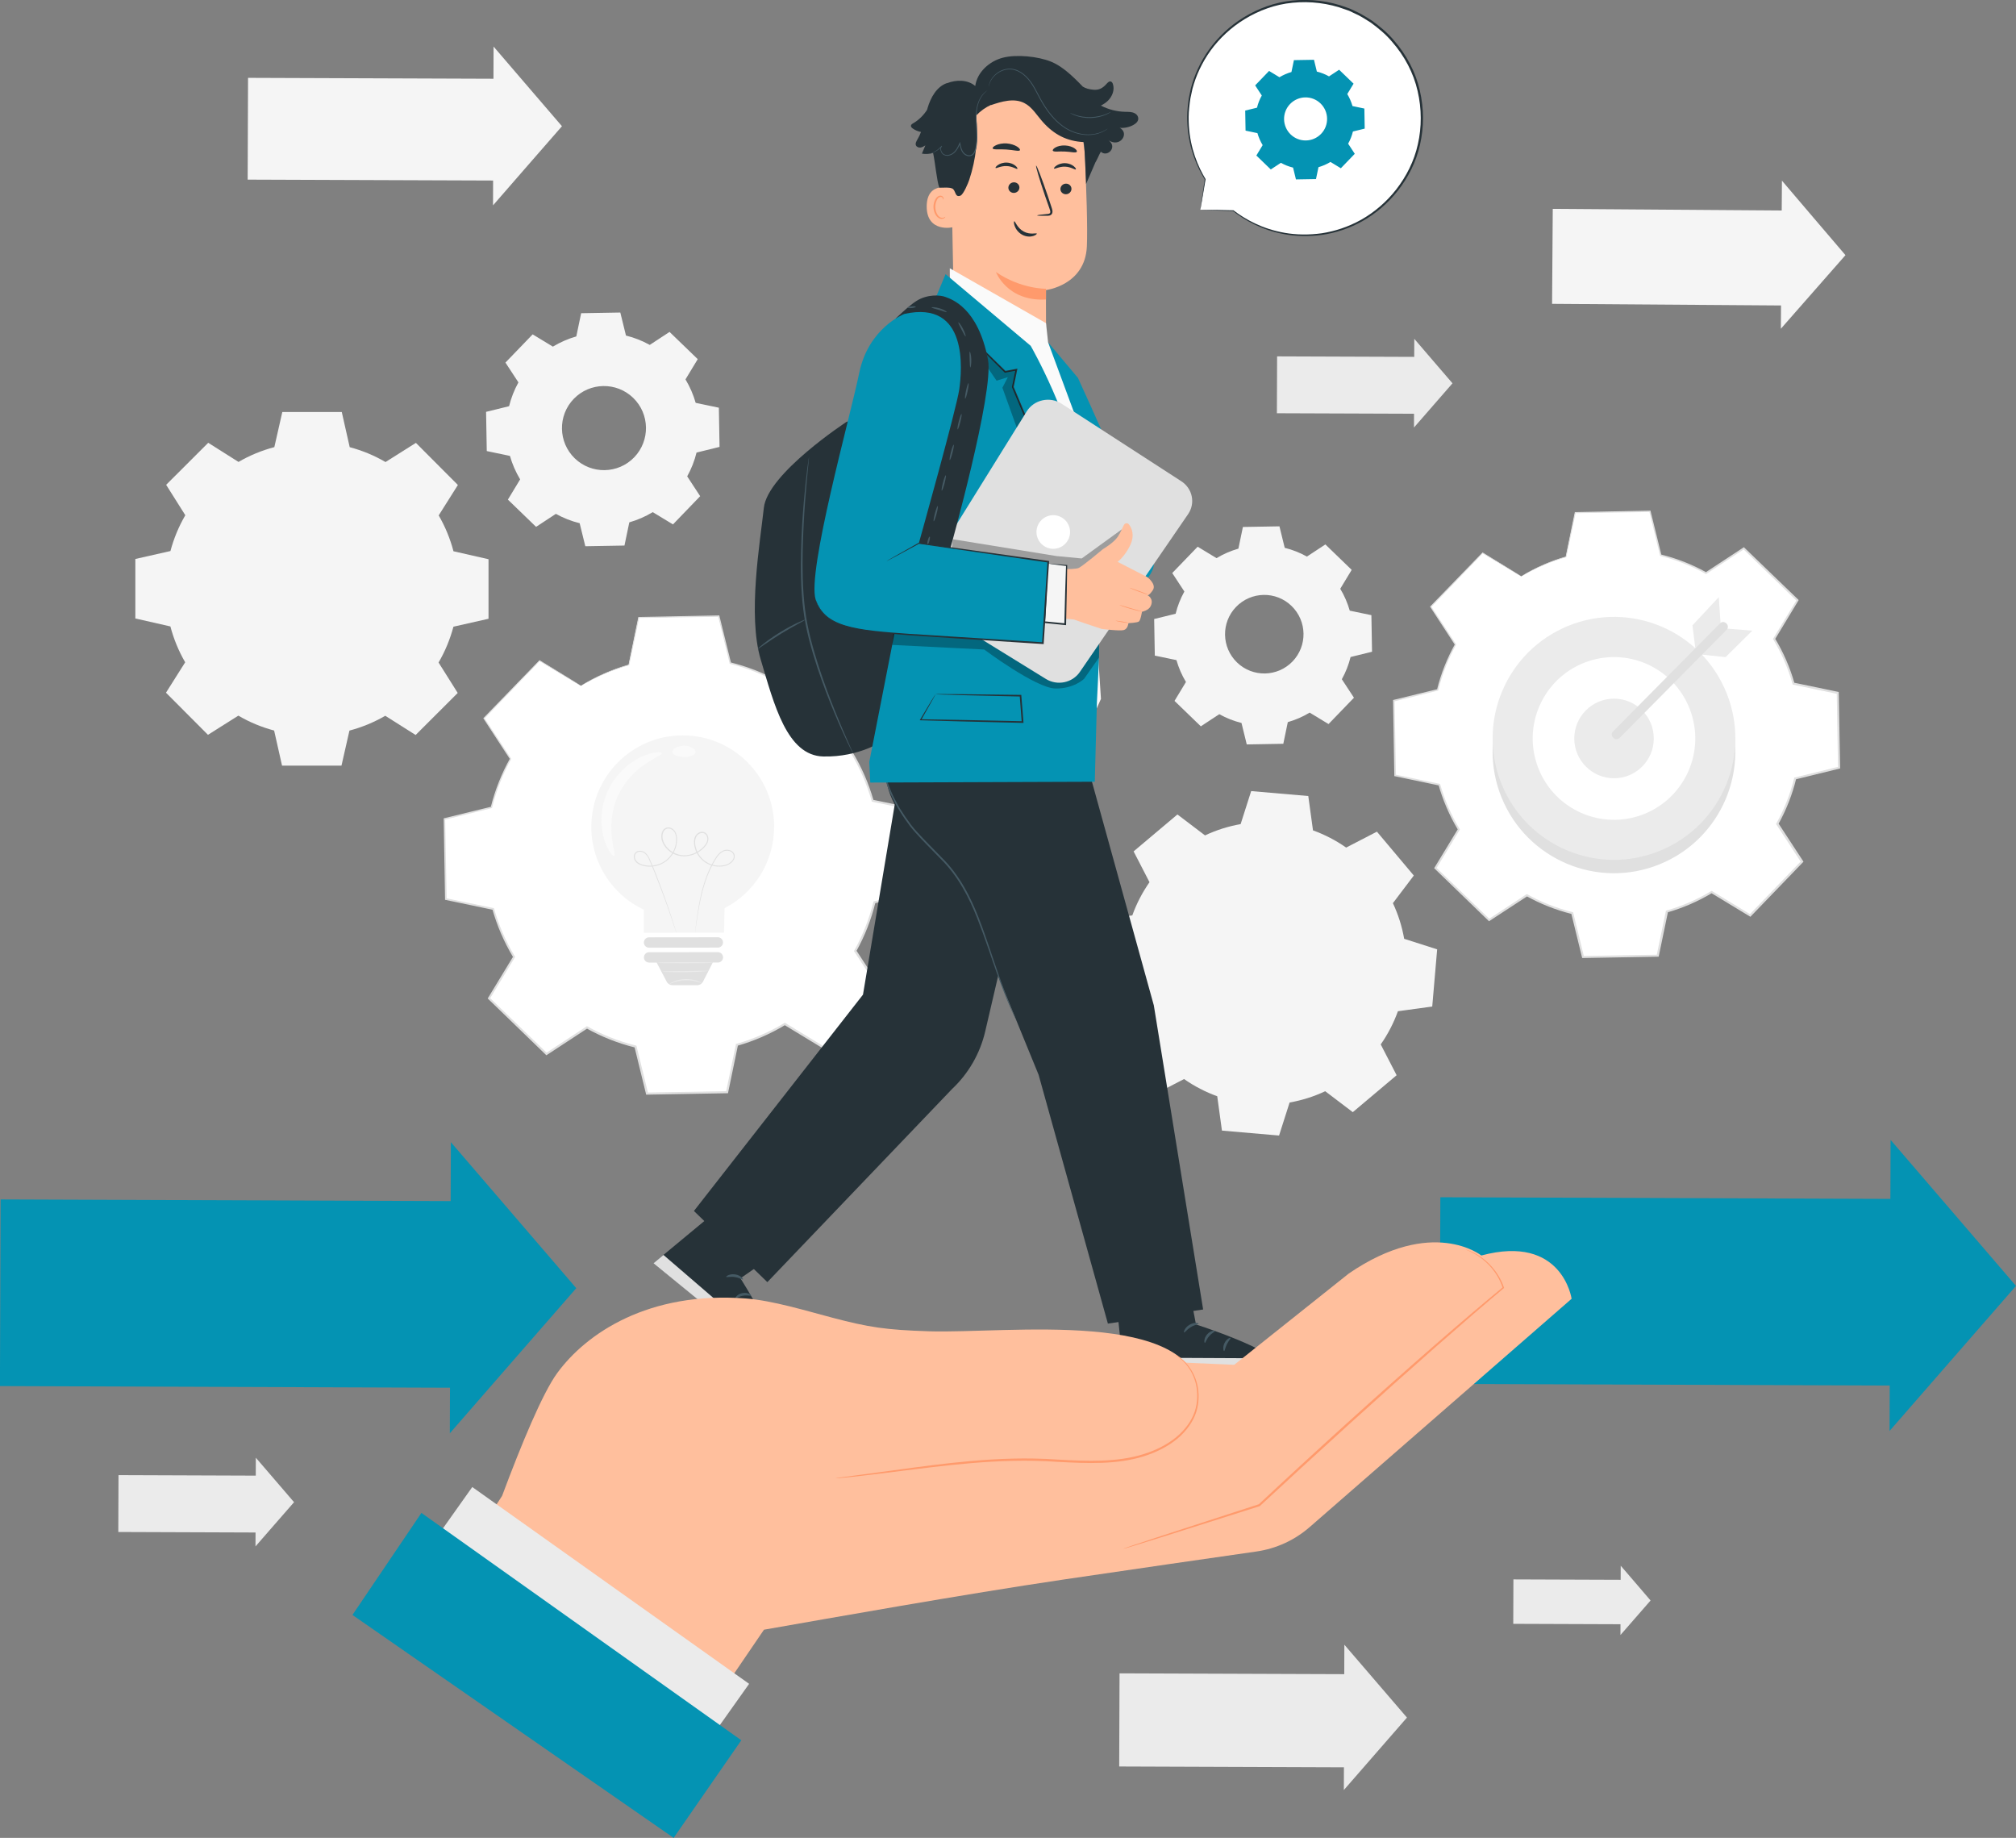 <svg width="927" height="845" viewBox="0 0 927 845" fill="none" xmlns="http://www.w3.org/2000/svg">
<rect x="0" y="0" width="927" height="845" fill="#808080" stroke="none"/>
<g clip-path="url(#clip0_51_14235)">
<path d="M699.49 264.984C705.991 261.06 712.906 258.083 720.038 256.052L724.274 235.702L758.633 235.09L763.578 255.283C770.769 257.057 777.802 259.798 784.422 263.486L801.778 252.088L826.503 275.968L815.746 293.735C819.667 300.242 822.642 307.163 824.671 314.302L845.003 318.541L845.613 352.931L825.439 357.881C823.666 365.078 820.928 372.098 817.244 378.743L828.631 396.116L804.773 420.863L787.022 410.097C780.521 414.021 773.606 416.998 766.474 419.029L762.238 439.38L727.879 439.991L722.934 419.799C715.743 418.024 708.73 415.283 702.09 411.595L684.734 422.993L660.009 399.113L670.765 381.346C666.845 374.839 663.87 367.918 661.841 360.779L641.509 356.54L640.898 322.15L661.072 317.2C662.846 310.003 665.584 302.983 669.268 296.338L657.881 278.965L681.739 254.218L699.49 264.984Z" fill="white"/>
<path d="M699.491 264.984C699.491 264.984 699.097 264.787 698.348 264.334C697.56 263.88 696.437 263.21 694.959 262.322C691.925 260.508 687.473 257.846 681.661 254.356H681.858C675.79 260.646 667.772 269.007 658.059 279.143L658.098 278.827C661.546 284.072 665.408 289.929 669.505 296.18L669.604 296.338L669.505 296.495C666.117 302.628 663.241 309.609 661.369 317.299L661.329 317.496L661.132 317.536C654.848 319.093 648.051 320.77 640.978 322.505L641.254 322.15C641.451 332.976 641.668 344.472 641.904 356.54L641.589 356.145C647.874 357.447 654.808 358.886 661.921 360.365L662.177 360.424L662.255 360.681C664.147 367.346 667.102 374.464 671.16 381.129L671.298 381.366L671.16 381.603C667.831 387.104 664.147 393.178 660.404 399.37L660.325 398.798C668.087 406.291 676.48 414.376 685.05 422.677L684.459 422.618C689.857 419.069 695.807 415.165 701.815 411.221L702.072 411.063L702.328 411.201C708.415 414.612 715.547 417.511 723.053 419.345L723.349 419.424L723.428 419.72C724.984 426.049 726.678 432.931 728.373 439.912L727.88 439.537C738.755 439.34 750.418 439.143 762.239 438.926L761.746 439.34C763.086 432.912 764.524 425.971 765.982 418.99L766.041 418.694L766.337 418.615C773.153 416.683 780.206 413.705 786.747 409.742L787.023 409.564L787.279 409.722C793.229 413.331 799.159 416.92 805.03 420.489L804.399 420.568C812.457 412.207 820.417 403.964 828.258 395.82L828.199 396.451C824.377 390.595 820.574 384.797 816.831 379.079L816.673 378.822L816.831 378.546C820.495 371.96 823.234 364.96 824.987 357.822L825.066 357.526L825.362 357.447C832.178 355.771 838.896 354.134 845.536 352.497L845.161 352.99C844.964 341.258 844.767 329.781 844.57 318.6L844.945 319.054C838.049 317.614 831.272 316.195 824.613 314.814L824.337 314.755L824.258 314.479C822.19 307.144 819.156 300.262 815.393 294.011L815.255 293.774L815.393 293.538C819.097 287.444 822.663 281.548 826.169 275.79L826.228 276.323C817.54 267.903 809.345 259.976 801.543 252.404L802.035 252.443C795.928 256.446 790.195 260.193 784.659 263.821L784.482 263.939L784.285 263.821C777.33 259.936 770.356 257.314 763.539 255.618L763.342 255.559L763.303 255.361C761.51 248.026 759.914 241.4 758.397 235.169L758.693 235.406C745.375 235.603 734.027 235.78 724.334 235.938L724.551 235.761C722.837 243.905 721.418 250.57 720.256 256.091V256.19L720.138 256.209C712.868 258.28 707.745 260.686 704.436 262.342C702.781 263.19 701.579 263.86 700.752 264.314C699.944 264.787 699.55 264.984 699.55 264.984C699.55 264.984 699.944 264.728 700.712 264.235C701.5 263.762 702.702 263.052 704.357 262.184C707.647 260.469 712.75 258.004 720.039 255.874L719.921 255.992C721.064 250.451 722.423 243.786 724.097 235.623L724.137 235.445H724.314C734.007 235.248 745.355 235.031 758.673 234.775H758.909L758.969 235.011C760.505 241.243 762.14 247.849 763.953 255.184L763.697 254.928C770.573 256.623 777.606 259.246 784.639 263.15H784.265C789.781 259.542 795.514 255.776 801.622 251.753L801.878 251.575L802.094 251.792C809.916 259.345 818.131 267.252 826.839 275.652L827.076 275.889L826.898 276.185C823.411 281.962 819.845 287.858 816.161 293.952V293.498C819.983 299.808 823.037 306.749 825.145 314.164L824.79 313.848C831.449 315.228 838.226 316.629 845.122 318.068L845.496 318.147V318.522C845.713 329.702 845.91 341.159 846.127 352.912V353.306L845.752 353.404C839.113 355.041 832.415 356.678 825.578 358.354L825.933 357.999C824.16 365.236 821.402 372.315 817.698 378.98V378.467C821.441 384.206 825.224 390.003 829.065 395.84L829.282 396.175L829.006 396.471C821.165 404.615 813.206 412.857 805.148 421.218L804.872 421.514L804.518 421.297C798.647 417.728 792.717 414.139 786.767 410.531H787.299C780.679 414.534 773.547 417.551 766.652 419.503L767.007 419.108C765.549 426.089 764.111 433.03 762.771 439.458L762.692 439.853H762.278C750.458 440.07 738.795 440.267 727.92 440.464H727.525L727.427 440.089C725.713 433.129 724.038 426.227 722.482 419.897L722.837 420.252C715.252 418.379 708.041 415.441 701.875 411.99H702.387C696.378 415.914 690.428 419.818 685.01 423.348L684.695 423.565L684.419 423.308C675.849 415.007 667.476 406.922 659.714 399.409L659.458 399.153L659.655 398.837C663.398 392.645 667.082 386.592 670.431 381.09V381.544C666.353 374.8 663.378 367.622 661.467 360.858L661.783 361.154C654.67 359.675 647.755 358.216 641.451 356.895L641.136 356.836V356.52C640.939 344.452 640.742 332.956 640.564 322.13V321.834L640.84 321.775C647.913 320.04 654.73 318.383 661.014 316.845L660.758 317.102C662.669 309.372 665.585 302.332 669.013 296.18V296.495C664.935 290.225 661.113 284.368 657.685 279.103L657.567 278.926L657.704 278.768C667.476 268.692 675.534 260.39 681.641 254.099L681.74 254.001L681.858 254.06C687.611 257.59 692.024 260.311 695.019 262.145C696.496 263.052 697.619 263.762 698.387 264.235C699.136 264.708 699.53 264.965 699.53 264.965L699.491 264.984Z" fill="#E0E0E0"/>
<path d="M267.088 315.307C274.043 311.107 281.451 307.913 289.095 305.744L293.626 283.934L330.428 283.284L335.727 304.915C343.431 306.808 350.956 309.746 358.069 313.71L376.666 301.504L403.145 327.099L391.62 346.128C395.836 353.089 399.008 360.503 401.175 368.154L422.964 372.69L423.614 409.525L402.002 414.829C400.111 422.539 397.175 430.072 393.215 437.171L405.411 455.786L379.838 482.288L360.827 470.752C353.872 474.953 346.465 478.147 338.82 480.316L334.289 502.125L297.487 502.776L292.188 481.144C284.485 479.251 276.959 476.313 269.866 472.35L251.268 484.556L224.79 458.96L236.315 439.932C232.119 432.971 228.927 425.556 226.74 417.905L204.951 413.37L204.301 376.535L225.913 371.23C227.804 363.52 230.74 355.988 234.7 348.889L222.505 330.274L248.077 303.772L267.088 315.307Z" fill="white"/>
<path d="M267.089 315.307C267.089 315.307 266.675 315.09 265.867 314.597C265.04 314.104 263.819 313.375 262.242 312.448C259.011 310.516 254.224 307.637 247.998 303.91H248.195C241.694 310.654 233.104 319.606 222.702 330.452L222.742 330.136C226.445 335.776 230.563 342.027 234.976 348.731L235.074 348.889L234.996 349.047C231.351 355.613 228.297 363.106 226.268 371.329L226.229 371.526L226.032 371.566C219.294 373.222 212.004 375.017 204.419 376.89L204.695 376.535C204.912 388.13 205.148 400.434 205.385 413.37L205.07 412.976C211.807 414.376 219.235 415.914 226.859 417.491L227.115 417.55L227.194 417.807C229.223 424.965 232.395 432.576 236.729 439.715L236.867 439.951L236.729 440.188C233.163 446.084 229.223 452.591 225.204 459.237L225.125 458.665C233.439 466.69 242.423 475.367 251.623 484.24L251.032 484.181C256.825 480.375 263.188 476.195 269.63 471.975L269.886 471.817L270.143 471.955C276.683 475.603 284.308 478.719 292.346 480.691L292.641 480.77L292.72 481.065C294.375 487.849 296.188 495.224 298.02 502.697L297.527 502.323C309.171 502.125 321.661 501.889 334.329 501.672L333.837 502.086C335.275 495.204 336.811 487.77 338.368 480.277L338.427 479.981L338.722 479.902C346.012 477.832 353.577 474.637 360.591 470.397H360.61L360.886 470.22L361.142 470.378C367.526 474.243 373.869 478.088 380.154 481.913L379.524 481.992C388.153 473.04 396.683 464.206 405.096 455.49L405.037 456.121C400.939 449.85 396.88 443.639 392.842 437.506L392.684 437.25L392.842 436.974C396.782 429.914 399.698 422.401 401.589 414.75L401.668 414.455L401.963 414.376C409.272 412.581 416.463 410.826 423.575 409.071L423.201 409.564C422.984 396.984 422.768 384.699 422.571 372.729L422.945 373.183C415.557 371.645 408.287 370.126 401.175 368.628L400.899 368.568L400.821 368.292C398.594 360.444 395.344 353.05 391.325 346.365L391.187 346.128L391.325 345.892C395.285 339.365 399.126 333.054 402.869 326.863L402.929 327.395C393.63 318.383 384.843 309.885 376.47 301.78L376.962 301.819C370.422 306.098 364.275 310.121 358.345 314.006L358.167 314.124L357.97 314.006C350.523 309.845 343.037 307.045 335.728 305.211L335.531 305.152L335.491 304.955C333.58 297.087 331.847 290.008 330.231 283.323L330.527 283.56C316.263 283.777 304.107 283.974 293.725 284.131L293.942 283.954C292.109 292.67 290.592 299.828 289.351 305.744V305.842L289.233 305.862C281.431 308.07 275.954 310.654 272.408 312.448C270.635 313.355 269.335 314.085 268.468 314.558C267.601 315.051 267.168 315.268 267.168 315.268C267.168 315.268 267.581 314.992 268.429 314.479C269.276 313.986 270.556 313.217 272.329 312.29C275.856 310.456 281.333 307.814 289.135 305.546L289.016 305.665C290.238 299.729 291.696 292.591 293.488 283.855L293.528 283.678H293.705C304.088 283.481 316.243 283.224 330.507 282.948H330.743L330.803 283.185C332.457 289.87 334.191 296.949 336.142 304.797L335.885 304.541C343.254 306.355 350.799 309.155 358.325 313.335H357.951C363.861 309.451 370.008 305.428 376.529 301.129L376.785 300.952L377.002 301.169C385.375 309.254 394.181 317.733 403.5 326.744L403.736 326.981L403.559 327.277C399.816 333.449 395.994 339.779 392.054 346.325V345.872C396.132 352.616 399.422 360.07 401.687 368.016L401.333 367.701C408.465 369.18 415.734 370.698 423.122 372.216L423.497 372.295V372.67C423.713 384.639 423.95 396.924 424.166 409.505V409.899L423.792 409.998C416.68 411.753 409.489 413.508 402.18 415.303L402.535 414.948C400.624 422.697 397.688 430.289 393.708 437.427V436.915C397.708 443.067 401.786 449.259 405.884 455.529L406.1 455.865L405.825 456.16C397.412 464.876 388.901 473.71 380.253 482.663L379.977 482.959L379.622 482.742C373.318 478.916 366.994 475.071 360.61 471.206H361.142H361.123C354.03 475.505 346.386 478.739 338.998 480.829L339.353 480.434C337.796 487.928 336.24 495.342 334.822 502.244L334.743 502.638H334.329C321.661 502.875 309.171 503.092 297.527 503.289H297.133L297.035 502.914C295.202 495.441 293.41 488.066 291.735 481.282L292.09 481.637C283.953 479.646 276.25 476.491 269.65 472.783H270.162C263.72 476.984 257.357 481.164 251.564 484.97L251.249 485.187L250.973 484.93C241.793 476.037 232.809 467.361 224.515 459.315L224.259 459.059L224.456 458.744C228.475 452.118 232.415 445.611 236 439.715V440.168C231.627 432.931 228.435 425.241 226.406 418.024L226.721 418.32C219.117 416.722 211.689 415.164 204.951 413.764L204.636 413.705V413.39C204.419 400.454 204.222 388.149 204.025 376.555V376.259L204.301 376.18C211.886 374.326 219.176 372.552 225.913 370.895L225.657 371.152C227.706 362.87 230.819 355.337 234.503 348.731V349.047C230.129 342.322 226.032 336.052 222.348 330.412L222.229 330.235L222.367 330.077C232.829 319.291 241.477 310.378 247.998 303.634L248.097 303.535L248.215 303.594C254.382 307.38 259.11 310.279 262.321 312.251C263.897 313.237 265.099 313.986 265.927 314.499C266.734 315.012 267.148 315.288 267.148 315.288L267.089 315.307Z" fill="#E0E0E0"/>
<path d="M355.981 380.144C355.961 356.914 337.127 338.083 313.899 338.103C290.691 338.122 271.877 356.974 271.896 380.222C271.896 397.043 281.787 411.556 296.05 418.26C296.05 423.249 296.05 428.869 296.05 428.869L332.891 428.83C332.891 428.83 333.108 422.875 333.187 417.551C346.722 410.55 355.961 396.412 355.942 380.124L355.981 380.144Z" fill="#F5F5F5"/>
<path d="M319.613 428.692C319.613 428.692 319.613 428.514 319.652 428.179C319.692 427.824 319.751 427.311 319.83 426.661C319.987 425.32 320.224 423.368 320.598 420.844C320.972 418.32 321.465 415.243 322.253 411.694C323.061 408.164 324.184 404.161 326.055 399.981C327.001 397.891 328.085 395.761 329.503 393.691C330.232 392.685 331.158 391.679 332.379 391.107C333.601 390.516 335.138 390.516 336.379 391.226C336.99 391.581 337.521 392.172 337.718 392.882C337.935 393.592 337.876 394.381 337.541 395.051C336.891 396.392 335.65 397.319 334.29 397.851C331.513 398.817 328.321 398.581 325.543 397.24C322.765 395.899 320.559 393.316 319.593 390.22C319.14 388.682 318.884 387.006 319.337 385.369C319.731 383.732 321.307 382.273 323.159 382.451C324.066 382.51 324.893 383.141 325.307 383.93C325.72 384.718 325.839 385.645 325.642 386.533C325.228 388.288 323.967 389.609 322.686 390.713C320.046 392.902 316.441 394.124 312.895 393.572C309.368 393.02 306.216 390.693 304.758 387.518C303.99 385.961 303.813 384.068 304.463 382.431C304.798 381.623 305.428 380.873 306.295 380.577C307.142 380.242 308.127 380.4 308.876 380.814C309.644 381.228 310.275 381.899 310.649 382.668C311.043 383.437 311.22 384.265 311.299 385.093C311.417 386.749 311.181 388.386 310.669 389.904C309.644 392.961 307.477 395.524 304.758 396.964C302.04 398.423 298.907 398.798 296.07 398.167C294.671 397.851 293.233 397.299 292.288 396.155C291.362 395.051 291.086 393.276 292.051 392.093C292.524 391.521 293.253 391.226 293.942 391.167C294.632 391.107 295.341 391.265 295.952 391.561C297.193 392.172 297.961 393.336 298.533 394.44C299.597 396.727 300.444 398.936 301.311 401.046C304.68 409.525 307.063 416.505 308.679 421.356C309.487 423.782 310.078 425.675 310.472 426.957C310.669 427.588 310.807 428.061 310.905 428.416C311.004 428.751 311.043 428.928 311.043 428.928C311.043 428.928 310.964 428.771 310.866 428.435C310.748 428.081 310.59 427.607 310.373 426.996C309.94 425.695 309.309 423.841 308.502 421.435C306.847 416.624 304.404 409.663 300.995 401.204C300.129 399.113 299.262 396.865 298.218 394.637C297.666 393.553 296.917 392.488 295.814 391.955C294.73 391.423 293.233 391.423 292.425 392.389C291.637 393.336 291.834 394.913 292.682 395.879C293.529 396.885 294.868 397.437 296.228 397.733C298.966 398.344 302 397.95 304.601 396.55C307.221 395.169 309.29 392.685 310.275 389.747C310.767 388.288 311.004 386.71 310.885 385.132C310.767 383.594 310.137 381.977 308.718 381.268C308.048 380.913 307.241 380.794 306.531 381.07C305.822 381.307 305.29 381.938 304.995 382.648C304.404 384.127 304.561 385.862 305.271 387.341C306.65 390.338 309.664 392.567 313.013 393.099C316.382 393.631 319.849 392.468 322.391 390.358C323.632 389.293 324.814 388.011 325.169 386.454C325.326 385.704 325.248 384.876 324.873 384.206C324.519 383.535 323.869 383.042 323.14 382.983C322.411 382.904 321.642 383.18 321.051 383.654C320.46 384.127 320.066 384.797 319.85 385.547C319.436 387.026 319.652 388.642 320.086 390.121C320.992 393.079 323.12 395.564 325.76 396.846C328.4 398.147 331.513 398.364 334.133 397.457C335.413 396.964 336.576 396.077 337.147 394.893C337.758 393.73 337.285 392.231 336.162 391.62C335.079 390.989 333.66 390.969 332.557 391.502C331.434 392.034 330.547 392.961 329.838 393.947C328.439 395.978 327.336 398.108 326.39 400.158C324.499 404.299 323.376 408.283 322.529 411.793C321.701 415.322 321.189 418.398 320.775 420.903C320.401 423.407 320.106 425.359 319.909 426.7C319.81 427.351 319.731 427.844 319.692 428.219C319.633 428.554 319.593 428.731 319.593 428.731L319.613 428.692Z" fill="#E0E0E0"/>
<path d="M330.094 435.672L298.454 435.712C297.134 435.712 296.07 434.647 296.07 433.345C296.07 432.024 297.134 430.959 298.434 430.959L330.075 430.92C331.395 430.92 332.458 431.985 332.458 433.286C332.458 434.607 331.395 435.672 330.094 435.672Z" fill="#E0E0E0"/>
<path d="M330.094 437.763L298.454 437.802C297.134 437.802 296.09 438.867 296.09 440.188C296.09 441.509 297.154 442.554 298.474 442.554H301.941L306.551 451.329C307.083 452.335 308.127 452.966 309.25 452.966H320.559C321.701 452.966 322.746 452.315 323.277 451.29L327.75 442.535H330.114C331.434 442.535 332.478 441.47 332.478 440.149C332.478 438.827 331.414 437.782 330.094 437.782V437.763Z" fill="#E0E0E0"/>
<path d="M301.802 345.911C300.207 346.069 297.961 346.641 295.321 347.804C292.7 348.968 289.726 350.802 286.908 353.405C283.756 356.481 281.136 359.793 279.54 363.501C277.669 367.583 276.762 371.822 276.605 375.667C276.447 379.513 276.959 382.963 277.767 385.724C278.575 388.485 279.619 390.575 280.525 391.896C281.431 393.217 282.121 393.809 282.436 393.651C283.145 393.296 281.944 390.141 281.353 384.994C280.722 379.907 281.018 372.65 284.229 365.689C287.46 358.748 292.819 353.819 297.074 351.019C301.369 348.14 304.541 347.016 304.364 346.247C304.285 345.911 303.379 345.754 301.783 345.931L301.802 345.911Z" fill="#FAFAFA"/>
<path d="M318.49 343.88C317.544 343.289 316.106 342.875 314.53 342.875C312.934 342.875 311.516 343.269 310.55 343.86C309.585 344.452 309.092 345.182 309.211 345.892C309.486 347.311 311.831 348.021 314.51 348.061C316.737 348.12 319.12 347.508 319.81 345.951C319.928 345.261 319.455 344.491 318.49 343.9V343.88Z" fill="#FAFAFA"/>
<path d="M322.686 452.019C322.686 452.019 321.859 451.743 320.519 451.349C319.179 450.955 317.268 450.619 315.16 450.678C313.033 450.738 311.161 451.211 309.841 451.664C308.521 452.118 307.753 452.532 307.713 452.453C307.694 452.414 308.403 451.881 309.703 451.309C311.003 450.738 312.954 450.205 315.141 450.146C317.327 450.087 319.298 450.501 320.637 450.994C321.977 451.487 322.726 451.96 322.706 452.019H322.686Z" fill="#EBEBEB"/>
<path d="M327.808 442.613C327.808 442.752 322.095 442.87 315.042 442.89C307.989 442.89 302.275 442.791 302.275 442.653C302.275 442.515 307.989 442.397 315.042 442.377C322.095 442.377 327.808 442.475 327.808 442.613Z" fill="#EBEBEB"/>
<path d="M325.838 446.38C325.838 446.38 324.656 446.577 322.726 446.695C320.795 446.814 318.135 446.932 315.18 446.971C312.225 447.011 309.565 446.971 307.634 446.912C305.704 446.853 304.502 446.754 304.522 446.695C304.522 446.616 305.723 446.577 307.654 446.557C309.743 446.538 312.323 446.498 315.2 446.459C318.056 446.419 320.657 446.36 322.745 446.321C324.676 446.301 325.878 446.301 325.878 446.36L325.838 446.38Z" fill="#EBEBEB"/>
<path d="M554.096 384.087C559.357 381.603 564.873 379.887 570.468 378.901L575.315 363.718L601.576 365.985L603.743 381.78C609.102 383.713 614.224 386.355 618.992 389.687L633.138 382.372L650.1 402.544L640.486 415.243C642.968 420.508 644.682 426.03 645.668 431.63L660.837 436.481L658.572 462.766L642.791 464.935C640.86 470.299 638.22 475.426 634.891 480.198L642.2 494.356L622.046 511.334L609.358 501.711C604.098 504.196 598.582 505.911 592.987 506.897L588.14 522.081L561.878 519.813L559.711 504.018C554.353 502.086 549.23 499.444 544.462 496.111L530.317 503.427L513.354 483.254L522.969 470.555C520.486 465.29 518.772 459.769 517.787 454.169L502.617 449.318L504.883 423.032L520.663 420.863C522.594 415.5 525.234 410.373 528.564 405.601L521.254 391.442L541.409 374.464L554.096 384.087Z" fill="#F5F5F5"/>
<path d="M109.677 212.374C114.898 209.337 120.453 207.069 126.147 205.571L129.811 189.441H157.157L160.801 205.591C166.495 207.109 172.051 209.377 177.272 212.433L191.24 203.619L210.547 222.983L201.721 236.964C204.755 242.189 207.02 247.75 208.518 253.449L224.633 257.116V284.486L208.498 288.134C206.981 293.833 204.715 299.394 201.662 304.6L210.468 318.6L191.122 337.925L177.153 329.091C171.933 332.128 166.377 334.395 160.683 335.894L157.019 352.024H129.693L126.048 335.874C120.355 334.356 114.799 332.088 109.598 329.032L95.63 337.846L76.323 318.482L85.149 304.501C82.115 299.276 79.849 293.715 78.352 288.016L62.236 284.348V256.998L78.372 253.35C79.889 247.651 82.174 242.09 85.208 236.885L76.401 222.904L95.748 203.579L109.716 212.413L109.677 212.374Z" fill="#F5F5F5"/>
<path d="M559.396 256.623C562.568 254.691 565.956 253.252 569.443 252.246L571.512 242.288L588.317 241.992L590.74 251.871C594.267 252.739 597.695 254.08 600.946 255.894L609.437 250.313L621.533 262.007L616.273 270.703C618.204 273.878 619.642 277.269 620.647 280.76L630.596 282.83L630.891 299.65L621.021 302.076C620.154 305.606 618.815 309.037 617.002 312.29L622.578 320.789L610.895 332.897L602.207 327.632C599.035 329.564 595.646 331.004 592.159 332.009L590.09 341.967L573.285 342.263L570.862 332.384C567.335 331.516 563.907 330.175 560.657 328.361L552.165 333.942L540.069 322.248L545.329 313.552C543.398 310.378 541.96 306.986 540.956 303.496L531.006 301.425L530.711 284.605L540.581 282.179C541.448 278.65 542.788 275.219 544.6 271.965L539.025 263.466L550.708 251.358L559.396 256.623ZM568.36 279.044C561.445 286.222 561.642 297.639 568.813 304.58C575.984 311.502 587.391 311.304 594.326 304.127C601.241 296.949 601.044 285.532 593.873 278.59C586.702 271.649 575.295 271.866 568.36 279.044Z" fill="#F5F5F5"/>
<path d="M254.224 159.369C257.632 157.318 261.257 155.741 265 154.676L267.227 144.008L285.234 143.693L287.834 154.282C291.617 155.208 295.281 156.648 298.768 158.58L307.87 152.606L320.834 165.127L315.199 174.435C317.248 177.846 318.824 181.474 319.888 185.221L330.546 187.449L330.862 205.472L320.282 208.075C319.356 211.861 317.918 215.529 315.987 219.019L321.957 228.129L309.446 241.105L300.147 235.465C296.739 237.516 293.114 239.093 289.371 240.158L287.145 250.826L269.138 251.142L266.537 240.552C262.755 239.626 259.09 238.186 255.603 236.254L246.501 242.229L233.538 229.707L239.172 220.4C237.123 216.988 235.547 213.36 234.483 209.613L223.825 207.385L223.51 189.362L234.089 186.759C235.015 182.973 236.453 179.305 238.384 175.815L232.415 166.705L244.925 153.73L254.224 159.369ZM263.818 183.387C256.411 191.077 256.627 203.323 264.291 210.737C271.975 218.152 284.209 217.935 291.617 210.264C299.024 202.574 298.808 190.328 291.144 182.914C283.46 175.499 271.226 175.716 263.818 183.387Z" fill="#F5F5F5"/>
<path d="M763.126 397.37C791.676 385.767 805.422 353.195 793.829 324.619C782.236 296.043 749.694 282.284 721.144 293.887C692.594 305.491 678.847 338.063 690.44 366.639C702.033 395.215 734.576 408.974 763.126 397.37Z" fill="#E0E0E0"/>
<path d="M763.137 391.216C791.688 379.613 805.434 347.041 793.841 318.465C782.248 289.889 749.706 276.13 721.155 287.734C692.605 299.337 678.859 331.909 690.452 360.485C702.045 389.061 734.587 402.82 763.137 391.216Z" fill="#EBEBEB"/>
<path d="M753.938 375.008C773.525 368.49 784.124 347.314 777.612 327.71C771.101 308.105 749.944 297.497 730.357 304.014C710.771 310.532 700.171 331.708 706.683 351.312C713.195 370.917 734.352 381.525 753.938 375.008Z" fill="white"/>
<path d="M760.446 339.522C760.446 349.638 752.251 357.822 742.164 357.822C732.077 357.822 723.881 349.618 723.881 339.522C723.881 329.426 732.077 321.223 742.164 321.223C752.251 321.223 760.446 329.426 760.446 339.522Z" fill="#EBEBEB"/>
<path d="M779.734 299.433L778.217 287.523L790.333 274.548L791.2 287.405L779.734 299.433Z" fill="#EBEBEB"/>
<path d="M805.74 289.968L793.446 288.963L781.133 300.814L793.446 302.135L805.74 289.968Z" fill="#EBEBEB"/>
<path d="M790.885 286.616C785.329 292.216 779.773 297.816 774.237 303.436C765.431 312.33 756.624 321.223 747.818 330.116L741.75 336.249C739.819 338.201 742.833 341.198 744.764 339.246C750.32 333.646 755.876 328.046 761.412 322.426C770.218 313.533 779.024 304.639 787.831 295.746C789.86 293.695 791.889 291.664 793.899 289.613C795.83 287.661 792.815 284.664 790.885 286.616Z" fill="#E0E0E0"/>
<path d="M621.076 769.738L514.789 769.348L514.632 812.177L620.919 812.567L621.076 769.738Z" fill="#EBEBEB"/>
<path d="M646.95 789.688L632.43 806.351L617.93 822.994L618.048 789.59L618.166 756.186L632.568 772.947L646.95 789.688Z" fill="#EBEBEB"/>
<path d="M230.175 36.22L114.057 35.794L113.885 82.587L230.003 83.013L230.175 36.22Z" fill="#F5F5F5"/>
<path d="M258.402 58.033L242.543 76.214L226.703 94.415L226.821 57.915L226.959 21.415L242.681 39.734L258.402 58.033Z" fill="#F5F5F5"/>
<path d="M746.611 726.344L695.9 726.158L695.826 746.587L746.536 746.773L746.611 726.344Z" fill="#EBEBEB"/>
<path d="M758.969 735.855L752.054 743.782L745.119 751.729L745.178 735.796L745.237 719.863L752.113 727.849L758.969 735.855Z" fill="#EBEBEB"/>
<path d="M119.368 678.452L54.492 678.214L54.396 704.362L119.272 704.6L119.368 678.452Z" fill="#EBEBEB"/>
<path d="M135.21 690.659L126.344 700.814L117.479 710.989L117.557 690.6L117.636 670.21L126.423 680.425L135.21 690.659Z" fill="#EBEBEB"/>
<path d="M652.116 164.087L587.24 163.849L587.144 189.996L652.02 190.234L652.116 164.087Z" fill="#EBEBEB"/>
<path d="M667.891 176.229L659.026 186.404L650.18 196.559L650.239 176.17L650.318 155.78L659.104 166.015L667.891 176.229Z" fill="#EBEBEB"/>
<path d="M822.307 96.811L713.992 96.035L713.68 139.691L821.994 140.467L822.307 96.811Z" fill="#F5F5F5"/>
<path d="M848.588 117.309L833.734 134.227L818.879 151.146L819.115 117.092L819.371 83.057L833.97 100.192L848.588 117.309Z" fill="#F5F5F5"/>
<path d="M875.212 551.238L662.303 550.457L661.988 636.274L874.898 637.055L875.212 551.238Z" fill="#0493B3"/>
<path d="M927 591.216L897.921 624.561L868.861 657.906L869.098 590.999L869.334 524.093L898.177 557.654L927 591.216Z" fill="#0493B3"/>
<path d="M213.194 552.241L0.285 551.459L-0.029 637.276L212.88 638.057L213.194 552.241Z" fill="#0493B3"/>
<path d="M264.982 592.261L235.903 625.606L206.844 658.971L207.08 592.044L207.317 525.138L236.159 558.699L264.982 592.261Z" fill="#0493B3"/>
<path d="M551.929 96.426L554.155 82.445C548.56 73.335 545.605 62.43 546.334 50.796C548.068 23.347 570.803 1.341 598.266 0.454C629.985 -0.572 655.794 25.891 653.745 57.836C652.011 84.95 629.788 106.798 602.679 108.1C589.223 108.75 576.792 104.432 567.04 96.84L551.909 96.426H551.929Z" fill="white"/>
<path d="M551.929 96.426C551.929 96.426 552.225 96.466 552.875 96.485C553.564 96.525 554.53 96.564 555.751 96.623C558.372 96.722 562.174 96.88 567.06 97.077C567.178 97.077 567.277 96.998 567.277 96.88C567.277 96.84 567.277 96.781 567.237 96.742C567.237 96.742 567.237 96.742 567.237 96.722L566.942 97.018C572.202 101.139 580.122 105.812 590.682 107.686C595.922 108.632 601.773 108.81 607.9 107.981C614.008 107.114 620.371 105.063 626.439 101.691C632.468 98.299 638.161 93.547 642.831 87.572C647.48 81.617 651.204 74.439 652.957 66.493C654.769 58.566 654.809 49.968 652.858 41.607C650.967 33.207 646.751 25.181 640.86 18.457C637.945 14.967 634.438 12.127 630.872 9.505C629 8.321 627.129 7.119 625.198 6.093L622.223 4.673L620.746 3.983L619.209 3.431C611.072 0.375 602.443 -0.572 594.287 0.256C586.091 1.045 578.467 3.964 571.965 7.927C565.444 11.91 560.046 17.096 555.968 22.756C551.91 28.435 549.171 34.587 547.595 40.602C547.28 42.12 546.965 43.618 546.649 45.078C546.374 46.557 546.295 48.035 546.117 49.475C545.802 52.354 545.842 55.154 546.019 57.816C546.748 68.543 550.511 76.924 553.978 82.544V82.406C553.289 86.921 552.757 90.412 552.402 92.857C552.245 94.001 552.107 94.888 552.028 95.519C551.949 96.111 551.91 96.406 551.929 96.406C551.929 96.406 552.008 96.071 552.126 95.46C552.245 94.809 552.402 93.902 552.599 92.758C553.013 90.353 553.604 86.902 554.353 82.465C554.353 82.425 554.353 82.366 554.333 82.327C550.944 76.707 547.319 68.386 546.669 57.777C546.531 55.134 546.492 52.374 546.827 49.534C547.024 48.114 547.102 46.655 547.378 45.216C547.694 43.776 548.009 42.297 548.324 40.799C549.9 34.883 552.639 28.849 556.638 23.268C560.677 17.708 565.996 12.64 572.418 8.736C578.821 4.851 586.308 2.011 594.366 1.262C602.384 0.473 610.836 1.4 618.815 4.417L620.332 4.949L621.79 5.64L624.705 7.02C626.616 8.026 628.429 9.209 630.281 10.372C633.788 12.955 637.216 15.755 640.072 19.167C645.865 25.753 650.002 33.641 651.854 41.864C653.765 50.067 653.745 58.506 651.972 66.295C650.258 74.124 646.613 81.163 642.062 87.04C637.492 92.916 631.916 97.609 625.986 100.981C620.036 104.314 613.771 106.345 607.762 107.252C601.734 108.1 595.961 107.962 590.78 107.055C580.338 105.28 572.458 100.725 567.178 96.702C567.08 96.623 566.961 96.643 566.882 96.742C566.823 96.82 566.823 96.919 566.882 96.998V97.018L567.06 96.682C562.213 96.584 558.47 96.525 555.87 96.466C554.609 96.466 553.643 96.446 552.934 96.426C552.264 96.426 551.91 96.426 551.91 96.426H551.929Z" fill="#263238"/>
<path d="M588.317 35.514C590.051 34.469 591.923 33.66 593.834 33.108L594.976 27.646L604.197 27.488L605.517 32.911C607.447 33.384 609.339 34.114 611.112 35.12L615.761 32.063L622.4 38.472L619.504 43.244C620.549 44.979 621.356 46.852 621.908 48.765L627.365 49.909L627.523 59.137L622.105 60.459C621.632 62.391 620.903 64.284 619.898 66.059L622.952 70.712L616.549 77.358L611.782 74.459C610.048 75.504 608.176 76.313 606.265 76.865L605.123 82.327L595.902 82.485L594.582 77.062C592.652 76.589 590.76 75.859 588.987 74.853L584.338 77.91L577.698 71.501L580.595 66.729C579.55 64.994 578.743 63.121 578.191 61.208L572.734 60.064L572.576 50.836L577.994 49.514C578.467 47.582 579.196 45.689 580.201 43.914L577.147 39.261L583.55 32.615L588.317 35.514ZM593.223 47.799C589.421 51.723 589.539 57.994 593.459 61.799C597.38 65.605 603.645 65.487 607.447 61.563C611.25 57.639 611.131 51.368 607.211 47.562C603.29 43.757 597.025 43.875 593.223 47.799Z" fill="#0493B3"/>
<path d="M438.746 148.918L437.308 74.084C436.343 55.489 446.351 39.418 464.968 38.965L466.683 39.024C484.02 39.615 497.988 53.419 498.795 70.752C499.544 86.882 500.155 104.708 499.761 113.345C498.933 131.21 480.986 133.36 480.986 133.36C480.946 133.36 480.946 144.225 480.986 149.47L480.079 161.795L469.066 164.595L438.746 148.898V148.918Z" fill="#FFBF9D"/>
<path d="M480.966 132.749C480.966 132.749 469.697 133.025 457.955 125.078C457.955 125.078 463.097 138.704 480.946 137.698V132.749H480.966Z" fill="#FF9A6C"/>
<path d="M492.688 86.823C492.688 88.164 491.546 89.288 490.147 89.308C488.748 89.327 487.605 88.262 487.605 86.921C487.605 85.581 488.748 84.457 490.147 84.437C491.546 84.417 492.688 85.482 492.688 86.823Z" fill="#263238"/>
<path d="M494.696 77.89C494.362 78.206 492.49 76.707 489.751 76.628C487.013 76.51 484.944 77.851 484.669 77.496C484.531 77.338 484.866 76.746 485.772 76.135C486.658 75.524 488.156 74.952 489.85 75.031C491.564 75.09 492.982 75.78 493.771 76.451C494.598 77.121 494.854 77.732 494.696 77.89Z" fill="#263238"/>
<path d="M468.751 86.212C468.751 87.552 467.608 88.677 466.209 88.696C464.811 88.716 463.668 87.651 463.668 86.31C463.668 84.969 464.811 83.845 466.209 83.826C467.608 83.806 468.751 84.871 468.751 86.212Z" fill="#263238"/>
<path d="M467.806 77.614C467.471 77.93 465.599 76.431 462.861 76.352C460.122 76.234 458.054 77.575 457.778 77.22C457.64 77.062 457.975 76.47 458.881 75.859C459.768 75.248 461.265 74.676 462.959 74.755C464.673 74.814 466.092 75.504 466.88 76.175C467.707 76.845 467.963 77.456 467.806 77.614Z" fill="#263238"/>
<path d="M476.928 99.049C476.928 98.891 478.642 98.654 481.4 98.398C482.109 98.359 482.779 98.24 482.897 97.767C483.074 97.274 482.818 96.505 482.503 95.677C481.912 93.961 481.282 92.147 480.612 90.274C477.991 82.583 476.12 76.254 476.435 76.155C476.75 76.056 479.114 82.209 481.735 89.899C482.365 91.792 482.956 93.606 483.527 95.341C483.764 96.15 484.197 97.057 483.803 98.102C483.606 98.615 483.074 98.99 482.621 99.088C482.168 99.206 481.774 99.206 481.419 99.206C478.642 99.266 476.908 99.206 476.908 99.068L476.928 99.049Z" fill="#263238"/>
<path d="M468.988 69.056C468.594 69.746 465.954 68.918 462.723 68.74C459.492 68.504 456.773 68.977 456.458 68.228C456.32 67.873 456.891 67.262 458.054 66.729C459.196 66.197 460.95 65.822 462.9 65.94C464.831 66.079 466.525 66.69 467.609 67.36C468.692 68.031 469.165 68.721 468.988 69.056Z" fill="#263238"/>
<path d="M495.111 69.825C494.52 70.436 492.313 69.746 489.614 69.667C486.935 69.51 484.65 69.983 484.137 69.332C483.921 69.017 484.275 68.386 485.28 67.814C486.265 67.242 487.92 66.788 489.772 66.887C491.624 66.966 493.2 67.577 494.126 68.228C495.071 68.879 495.367 69.529 495.111 69.845V69.825Z" fill="#263238"/>
<path d="M438.293 86.744C437.997 86.606 426.157 82.702 426.117 94.927C426.098 107.153 438.352 104.649 438.391 104.314C438.411 103.959 438.293 86.764 438.293 86.764V86.744Z" fill="#FFBF9D"/>
<path d="M434.667 99.66C434.667 99.66 434.45 99.818 434.096 99.975C433.741 100.133 433.15 100.252 432.5 99.995C431.219 99.522 430.136 97.471 430.077 95.263C430.057 94.158 430.293 93.094 430.687 92.206C431.062 91.319 431.633 90.688 432.283 90.57C432.933 90.412 433.386 90.806 433.544 91.161C433.702 91.496 433.623 91.753 433.702 91.772C433.741 91.812 433.958 91.575 433.859 91.062C433.8 90.826 433.662 90.53 433.386 90.293C433.091 90.057 432.658 89.939 432.204 89.978C431.259 90.037 430.412 90.905 429.978 91.871C429.486 92.837 429.21 94.02 429.23 95.282C429.308 97.747 430.549 100.054 432.323 100.567C433.189 100.784 433.899 100.528 434.273 100.252C434.647 99.956 434.726 99.68 434.667 99.66Z" fill="#FF9A6C"/>
<path d="M523.303 53.872C523.106 53.143 522.593 52.551 521.943 52.176C520.545 51.348 518.929 51.447 517.373 51.407C513.492 51.329 509.65 50.323 506.202 48.548C507.404 47.937 508.547 47.207 509.492 46.261C511.482 44.289 512.625 41.292 511.738 38.649C511.581 38.156 511.285 37.624 510.792 37.486C510.004 37.23 509.295 38.018 508.744 38.63C506.911 40.661 505.237 41.528 502.518 41.233C500.824 41.055 499.208 40.661 497.888 39.832C497.829 39.773 497.79 39.714 497.731 39.655C497.1 39.004 496.489 38.373 495.879 37.762C491.308 33.187 487.368 30.012 483.309 28.356C477.36 25.93 467.391 24.905 461.165 26.522C454.94 28.119 449.325 33.148 448.438 39.537C444.971 36.579 439.73 36.579 435.475 38.255L435.376 38.215C430.648 39.892 427.929 44.88 426.511 49.692C426.432 49.948 426.373 50.224 426.294 50.481C424.679 53.005 422.492 55.174 419.911 56.672C419.458 56.929 418.926 57.264 418.867 57.797C418.808 58.309 419.241 58.743 419.675 59.059C420.797 59.867 422.117 60.419 423.497 60.675C423.063 61.819 422.551 62.943 421.92 63.988C421.389 64.895 420.738 65.98 421.211 66.907C421.566 67.636 422.492 67.932 423.3 67.834C424.107 67.715 424.817 67.281 425.506 66.847C424.974 68.109 424.442 69.371 423.91 70.633C425.624 70.929 427.397 70.811 429.052 70.318C430.037 74.834 430.766 83.195 431.909 86.271C435.16 86.35 435.948 85.995 437.583 86.547C439.691 87.257 438.863 91.003 441.622 89.958C443.02 89.426 445.207 84.121 445.68 82.682C448.832 73.217 449.916 63.061 448.832 53.143C450.802 51.053 453.167 49.357 455.767 48.174L455.55 48.371C460.554 46.655 466.209 44.979 470.937 47.345C474.601 49.179 476.749 53.005 479.487 56.061C484.669 61.859 490.559 64.954 498.322 65.329C498.991 70.732 499.169 79.566 499.405 84.595L503.739 74.538V74.577C504.094 73.986 504.39 73.394 504.665 72.803L504.764 72.625C505.217 71.639 505.631 70.693 506.182 69.746C506.182 69.746 506.222 69.766 506.222 69.786C508.941 72.211 512.979 68.543 510.832 65.605C510.398 65.014 509.906 64.501 509.315 64.067C510.556 65.25 512.408 65.822 514.043 65.309C515.678 64.816 516.959 63.16 516.821 61.464C516.723 60.301 515.895 59.256 514.851 58.782C517.057 58.96 519.303 58.487 521.234 57.402C522.495 56.692 523.736 55.509 523.322 53.931L523.303 53.872Z" fill="#263238"/>
<path d="M454.053 41.587C454.053 41.587 453.305 42.061 452.261 43.224C451.216 44.388 450.054 46.399 449.483 49.16C449.187 50.52 449.01 52.058 449.01 53.715C449.01 55.371 449.128 57.126 449.246 58.98C449.364 60.833 449.483 62.805 449.364 64.856C449.305 65.881 449.167 66.907 448.951 67.952C448.714 68.977 448.458 70.081 447.67 70.949C447.059 71.659 446.035 71.974 445.148 71.797C444.262 71.639 443.454 71.146 442.883 70.496C441.74 69.155 441.464 67.439 441.188 65.94L441.563 65.98C440.952 67.321 440.302 68.662 439.376 69.727C438.45 70.791 437.189 71.501 435.889 71.6C435.239 71.659 434.608 71.541 434.057 71.265C433.485 70.989 433.091 70.515 432.815 70.022C432.559 69.51 432.421 68.957 432.441 68.425C432.481 67.893 432.678 67.4 433.012 67.045L433.21 67.222C431.83 68.78 430.373 69.628 429.348 70.081C428.836 70.318 428.422 70.456 428.146 70.535C427.871 70.614 427.733 70.653 427.713 70.633C427.713 70.633 427.851 70.574 428.107 70.456C428.383 70.358 428.777 70.2 429.269 69.943C430.254 69.45 431.653 68.583 432.993 67.025L433.19 67.202C432.579 67.833 432.54 68.957 433.052 69.865C433.308 70.318 433.682 70.732 434.175 70.969C434.667 71.205 435.258 71.304 435.849 71.245C437.032 71.126 438.214 70.476 439.08 69.45C439.967 68.445 440.578 67.143 441.188 65.783L441.445 65.211L441.563 65.822C441.839 67.321 442.134 68.957 443.178 70.18C443.691 70.772 444.419 71.205 445.208 71.343C445.996 71.501 446.823 71.245 447.355 70.633C448.025 69.884 448.301 68.839 448.537 67.833C448.754 66.828 448.892 65.802 448.951 64.797C449.089 62.785 448.951 60.833 448.872 58.98C448.773 57.126 448.655 55.351 448.675 53.675C448.695 51.999 448.892 50.461 449.207 49.061C449.818 46.281 451.039 44.23 452.142 43.086C453.246 41.942 454.053 41.568 454.053 41.568V41.587Z" fill="#455A64"/>
<path d="M509.276 59.236C509.276 59.236 509.236 59.275 509.138 59.354C509.02 59.433 508.862 59.551 508.685 59.67C508.488 59.808 508.232 59.985 507.917 60.143C507.601 60.321 507.247 60.537 506.833 60.715C505.178 61.504 502.499 62.273 499.169 62.056C495.879 61.858 491.919 60.675 488.393 58.013C484.827 55.43 481.714 51.624 479.173 47.286C477.872 45.117 476.828 42.889 475.666 40.838C474.523 38.787 473.242 36.874 471.686 35.376C470.149 33.858 468.376 32.733 466.544 32.221C465.638 31.945 464.712 31.886 463.825 31.905C462.939 31.945 462.111 32.122 461.343 32.379C459.806 32.891 458.545 33.739 457.6 34.607C456.654 35.494 456.004 36.421 455.57 37.21C454.743 38.846 454.704 39.911 454.645 39.892C454.645 39.892 454.645 39.832 454.645 39.694C454.664 39.537 454.704 39.359 454.723 39.142C454.822 38.669 455.019 37.979 455.413 37.131C455.846 36.303 456.477 35.336 457.422 34.429C458.368 33.522 459.649 32.635 461.225 32.083C462.013 31.807 462.88 31.629 463.786 31.57C464.692 31.55 465.657 31.61 466.603 31.886C468.514 32.418 470.346 33.562 471.922 35.1C473.518 36.638 474.819 38.57 475.981 40.641C477.163 42.711 478.207 44.94 479.488 47.089C482.009 51.407 485.083 55.154 488.57 57.718C492.037 60.34 495.879 61.523 499.13 61.76C502.4 61.997 505.04 61.287 506.695 60.557C508.37 59.828 509.177 59.157 509.197 59.216L509.276 59.236Z" fill="#455A64"/>
<path d="M510.951 51.388C510.951 51.388 510.734 51.565 510.3 51.841C509.867 52.117 509.217 52.453 508.389 52.807C507.562 53.163 506.538 53.498 505.375 53.774C504.213 54.03 502.913 54.227 501.533 54.267C500.154 54.306 498.834 54.188 497.672 53.991C496.49 53.774 495.465 53.498 494.618 53.182C493.771 52.867 493.101 52.571 492.668 52.334C492.234 52.098 491.998 51.96 491.998 51.92C492.037 51.841 493.023 52.354 494.717 52.906C495.564 53.182 496.588 53.419 497.751 53.616C498.913 53.794 500.194 53.892 501.553 53.853C502.893 53.813 504.173 53.636 505.336 53.399C506.478 53.143 507.483 52.847 508.311 52.532C509.966 51.901 510.931 51.329 510.97 51.407L510.951 51.388Z" fill="#455A64"/>
<path d="M476.729 107.41C476.591 106.976 473.715 108.1 470.701 106.443C467.686 104.807 466.78 101.612 466.386 101.73C466.189 101.77 466.091 102.638 466.583 103.939C467.036 105.221 468.179 106.917 470.031 107.922C471.883 108.928 473.794 108.908 475.015 108.534C476.256 108.159 476.847 107.567 476.749 107.37L476.729 107.41Z" fill="#263238"/>
<path d="M543.458 575.165L549.94 608.944C549.94 608.944 587.431 620.952 587.707 627.933L516.527 629.234L510.932 575.382L543.458 575.185V575.165Z" fill="#263238"/>
<path d="M516.526 629.234L515.994 624.186L585.323 624.522C585.323 624.522 587.687 625.508 588.081 628.465L516.526 629.234Z" fill="#E0E0E0"/>
<path d="M551.123 608.589C551.123 608.944 549.31 609.062 547.537 610.186C545.725 611.251 544.799 612.769 544.483 612.631C544.148 612.552 544.72 610.442 546.907 609.121C549.074 607.8 551.221 608.253 551.123 608.589Z" fill="#455A64"/>
<path d="M558.706 611.921C558.785 612.276 557.229 612.848 555.988 614.327C554.707 615.766 554.372 617.403 554.018 617.383C553.683 617.423 553.486 615.332 555.062 613.518C556.618 611.684 558.726 611.586 558.726 611.921H558.706Z" fill="#455A64"/>
<path d="M562.883 621.169C562.568 621.248 562.095 619.454 563.041 617.521C563.987 615.569 565.681 614.84 565.819 615.135C566.016 615.431 564.913 616.456 564.144 618.054C563.356 619.631 563.218 621.13 562.864 621.169H562.883Z" fill="#455A64"/>
<path d="M548.108 600.74C547.95 601.056 546.335 600.543 544.305 600.642C542.296 600.701 540.7 601.352 540.523 601.036C540.326 600.78 541.882 599.478 544.246 599.4C546.63 599.301 548.265 600.464 548.088 600.74H548.108Z" fill="#263238"/>
<path d="M370.205 567.08L340.476 587.726C340.476 587.726 361.635 620.952 357.4 626.493L300.443 580.804L345.796 543.22L370.225 567.06L370.205 567.08Z" fill="#263238"/>
<path d="M300.443 580.804L305.073 576.979L357.754 622.333C357.754 622.333 358.936 624.6 357.36 627.124L300.443 580.804Z" fill="#E0E0E0"/>
<path d="M341.618 588.219C341.382 588.475 339.924 587.43 337.855 587.154C335.787 586.819 334.092 587.391 333.935 587.075C333.738 586.799 335.531 585.537 338.033 585.931C340.535 586.286 341.894 588.022 341.618 588.219Z" fill="#455A64"/>
<path d="M345.323 595.613C345.165 595.929 343.589 595.377 341.698 595.732C339.787 596.027 338.486 597.053 338.23 596.816C337.935 596.639 339.117 594.904 341.501 594.509C343.865 594.095 345.559 595.357 345.342 595.613H345.323Z" fill="#455A64"/>
<path d="M342.623 605.414C342.327 605.256 343.115 603.58 345.085 602.712C347.055 601.825 348.829 602.338 348.75 602.653C348.71 603.008 347.213 603.087 345.598 603.836C343.982 604.546 342.918 605.611 342.623 605.414Z" fill="#455A64"/>
<path d="M346.76 581.278C346.425 581.435 345.519 579.976 343.904 578.773C342.308 577.531 340.692 577.018 340.752 576.663C340.752 576.328 342.781 576.328 344.672 577.787C346.563 579.227 347.076 581.179 346.76 581.278Z" fill="#263238"/>
<path d="M389.197 193.996C389.197 193.996 352.927 217.738 351.233 233.473C349.539 249.209 343.687 282.771 349.795 303.239C355.922 323.708 361.773 347.41 378.559 347.804C395.364 348.199 406.278 340.41 406.278 340.41L426.531 278.709L419.931 209.357L417.567 184.412L389.197 193.996Z" fill="#263238"/>
<path d="M392.211 346.325C392.211 346.325 392.132 346.227 392.014 346.01C391.876 345.753 391.719 345.438 391.522 345.063C391.108 344.235 390.478 342.993 389.729 341.396C388.212 338.181 386.064 333.508 383.621 327.651C381.179 321.795 378.42 314.755 375.78 306.769C373.2 298.783 370.54 289.87 369.358 280.207C368.156 270.545 368.156 261.277 368.353 252.897C368.57 244.496 369.082 236.944 369.614 230.634C370.146 224.304 370.737 219.197 371.17 215.687C371.407 213.971 371.584 212.63 371.722 211.644C371.781 211.23 371.84 210.875 371.899 210.599C371.939 210.363 371.978 210.244 371.978 210.244C371.978 210.244 371.978 210.363 371.978 210.599C371.958 210.875 371.919 211.23 371.88 211.664C371.781 212.65 371.643 214.011 371.486 215.726C371.151 219.256 370.658 224.363 370.185 230.693C369.732 237.023 369.279 244.555 369.102 252.936C368.944 261.317 368.983 270.545 370.166 280.129C371.348 289.712 373.968 298.586 376.509 306.552C379.09 314.519 381.809 321.578 384.173 327.454C386.557 333.33 388.606 338.043 390.044 341.277C390.753 342.855 391.305 344.097 391.699 345.004C391.876 345.399 392.014 345.714 392.132 345.97C392.231 346.187 392.27 346.306 392.251 346.306L392.211 346.325Z" fill="#455A64"/>
<path d="M370.382 284.861C370.421 284.96 369.16 285.65 367.092 286.774C365.043 287.898 362.226 289.475 359.172 291.329C356.138 293.202 353.459 294.997 351.528 296.338C349.597 297.659 348.415 298.487 348.336 298.408C348.277 298.329 349.341 297.343 351.193 295.884C353.045 294.445 355.685 292.551 358.758 290.658C361.812 288.785 364.708 287.267 366.836 286.281C368.963 285.275 370.323 284.782 370.362 284.861H370.382Z" fill="#455A64"/>
<path d="M404.997 331.437C404.997 331.437 404.583 335.204 405.391 339.601C406.908 347.903 405.509 361.371 412.582 371.645C423.378 387.361 441.7 406.527 441.7 406.527L477.576 494.159L509.433 608.549L553.228 602.061L530.552 462.234L494.184 330.806L404.997 331.437Z" fill="#263238"/>
<path d="M319.08 556.767L396.821 457.304L412.286 364.684L472.119 392.231L453.009 474.262C450.645 484.378 445.345 493.567 437.78 500.686L352.848 589.481L319.08 556.767Z" fill="#263238"/>
<path d="M467.43 469.254C467.43 469.254 467.351 469.135 467.213 468.879C467.075 468.583 466.898 468.209 466.662 467.755C466.189 466.749 465.46 465.29 464.632 463.377C462.938 459.552 460.692 453.893 458.17 446.833C455.629 439.774 452.95 431.255 449.305 422.066C445.68 412.916 440.735 402.998 432.598 394.952C428.658 390.831 424.639 386.946 421.034 382.904C420.127 381.898 419.261 380.873 418.433 379.808C417.665 378.724 416.896 377.659 416.128 376.594C415.34 375.549 414.71 374.425 414 373.36C413.665 372.828 413.331 372.295 412.976 371.763C412.68 371.211 412.365 370.659 412.07 370.126C409.646 365.788 407.814 361.371 406.731 357.052C405.667 352.734 405.352 348.573 405.489 344.807C405.489 342.914 405.765 341.139 405.943 339.463C406.258 337.807 406.455 336.209 406.849 334.77C407.184 333.311 407.519 331.97 407.893 330.747C408.248 329.525 408.583 328.401 408.937 327.415C409.587 325.423 410.178 323.905 410.592 322.879C410.789 322.406 410.947 322.012 411.065 321.716C411.183 321.46 411.242 321.322 411.242 321.322C411.242 321.322 411.223 321.46 411.124 321.736C411.025 322.051 410.888 322.446 410.73 322.919C410.356 323.964 409.824 325.502 409.213 327.494C408.878 328.48 408.563 329.604 408.248 330.826C407.893 332.049 407.578 333.39 407.263 334.849C406.888 336.288 406.731 337.866 406.435 339.522C406.278 341.198 406.041 342.953 406.041 344.827C405.943 348.554 406.297 352.635 407.361 356.895C408.445 361.134 410.277 365.492 412.7 369.771C412.996 370.304 413.291 370.856 413.606 371.388C413.941 371.921 414.276 372.433 414.611 372.966C415.301 374.011 415.951 375.135 416.719 376.16C417.468 377.205 418.236 378.27 419.004 379.335C419.812 380.36 420.659 381.386 421.566 382.372C425.151 386.355 429.17 390.24 433.13 394.381C441.346 402.505 446.35 412.581 449.935 421.77C453.56 431.019 456.181 439.557 458.663 446.616C461.106 453.695 463.273 459.355 464.869 463.22C465.657 465.172 466.327 466.631 466.76 467.656C466.957 468.13 467.115 468.524 467.233 468.82C467.332 469.076 467.391 469.214 467.371 469.234L467.43 469.254Z" fill="#455A64"/>
<path d="M481.93 157.378L495.662 173.744C495.662 173.744 530.789 250.018 530.552 259.345C530.316 268.692 509.413 279.636 509.413 279.636L481.91 157.378H481.93Z" fill="#0493B3"/>
<path d="M436.754 127.7L436.734 123.343L480.983 148.583L481.929 157.378L498.478 202.081L506.24 321.322L498.498 338.753L463.429 347.824L451.648 158.186L436.754 127.7Z" fill="#FAFAFA"/>
<path d="M430.766 135.726L412.7 145.96L409.41 241.815L412.917 282.929L399.717 350.348L400.17 359.794L503.404 359.419L504.37 323.096C504.37 323.096 505.315 305.014 505.374 299.867C505.552 284.841 499.819 243.767 497.021 222.017C493.219 192.517 473.931 158.995 473.931 158.995L434.785 126.044L430.766 135.726Z" fill="#0493B3"/>
<path d="M498.499 255.657C498.499 255.657 498.42 255.559 498.322 255.322C498.203 255.046 498.046 254.73 497.849 254.316C497.435 253.37 496.864 252.088 496.135 250.451C494.657 247.02 492.549 242.15 489.968 236.155C484.807 223.988 477.734 207.286 469.893 188.849C468.356 185.181 466.839 181.593 465.362 178.102L465.322 177.984V177.866C465.913 175.144 466.465 172.463 466.997 169.879L467.43 170.333C465.677 170.668 463.943 170.984 462.249 171.299L462.052 171.339L461.914 171.201C452.103 161.4 443.69 153.02 437.681 147.025C434.766 144.067 432.421 141.701 430.766 140.025C429.998 139.236 429.407 138.605 428.954 138.152C428.54 137.718 428.343 137.481 428.363 137.481C428.363 137.481 428.619 137.678 429.052 138.073C429.525 138.526 430.155 139.118 430.963 139.867C432.658 141.504 435.041 143.811 438.036 146.71C444.084 152.645 452.556 160.966 462.465 170.668L462.131 170.57C463.825 170.254 465.539 169.919 467.292 169.584L467.844 169.485L467.726 170.037C467.194 172.64 466.642 175.302 466.09 178.043V177.806C467.548 181.297 469.065 184.886 470.602 188.553C478.345 207.03 485.358 223.772 490.461 235.958C492.943 241.992 494.972 246.902 496.391 250.353C497.061 252.009 497.593 253.33 497.967 254.277C498.125 254.691 498.263 255.026 498.361 255.302C498.44 255.539 498.479 255.657 498.479 255.657H498.499Z" fill="#263238"/>
<g opacity="0.3">
<path d="M410.256 296.515L452.555 298.625C452.555 298.625 476.334 316.412 485.318 316.55C493.809 316.688 498.478 312.113 498.478 312.113L505.373 302.293V296.042L479.053 297.876L465.104 292.236L410.729 291.151L410.236 296.495L410.256 296.515Z" fill="black"/>
</g>
<path d="M472.118 189.125L424.973 265.004C421.821 270.092 423.397 276.658 428.558 279.853L480.944 312.172C486.165 315.386 493.099 313.966 496.527 308.958L546.312 236.392C549.76 231.363 548.361 224.619 543.2 221.267L488.174 185.635C482.796 182.145 475.467 183.742 472.118 189.125Z" fill="#E0E0E0"/>
<path d="M492.038 244.595C492.038 248.874 488.57 252.325 484.315 252.325C480.059 252.325 476.592 248.854 476.592 244.595C476.592 240.336 480.059 236.865 484.315 236.865C488.57 236.865 492.038 240.336 492.038 244.595Z" fill="white"/>
<g opacity="0.3">
<path d="M454.308 169.268L458.248 175.026L463.43 173.409L460.928 178.26L467.508 196.559L471.113 190.742L465.715 177.945L467.37 169.939L462.189 170.925L453.697 162.524L454.308 169.268Z" fill="black"/>
</g>
<g opacity="0.3">
<path d="M438.153 247.927L485.771 255.657L497.395 256.762L515.894 243.333L514.653 249.781L505.374 260.39L498.498 274.804L496.469 282.791L444.005 279.655L435.1 273.404L438.153 247.927Z" fill="black"/>
</g>
<path d="M411.774 146.532C411.774 146.532 417.901 140.538 421.388 138.368C426.471 135.174 432.401 135.588 434.844 136.574C437.287 137.54 449.659 141.169 454.289 165.305C457.165 180.232 436.932 252.344 436.932 252.344L422.077 250.235C422.077 250.235 435.927 193.838 437.228 182.026C438.508 170.215 442.665 140.439 411.754 146.552L411.774 146.532Z" fill="#263238"/>
<path d="M421.092 141.05C421.092 141.267 420.285 141.523 419.26 141.642C418.236 141.74 417.388 141.642 417.349 141.445C417.31 141.228 418.117 140.971 419.181 140.853C420.225 140.735 421.092 140.833 421.092 141.05Z" fill="#455A64"/>
<path d="M435.277 143.476C435.179 143.673 433.681 143.062 431.79 142.509C429.899 141.938 428.323 141.583 428.362 141.346C428.382 141.149 430.056 141.169 432.026 141.74C433.997 142.312 435.395 143.279 435.297 143.456L435.277 143.476Z" fill="#455A64"/>
<path d="M444.005 154.676C443.808 154.755 443.059 153.315 442.133 151.541C441.227 149.766 440.498 148.327 440.675 148.208C440.852 148.09 441.897 149.391 442.823 151.186C443.749 153 444.182 154.597 443.985 154.676H444.005Z" fill="#455A64"/>
<path d="M446.193 168.953C445.976 168.953 445.936 167.316 445.858 165.324C445.798 163.333 445.7 161.716 445.917 161.676C446.133 161.637 446.567 163.254 446.626 165.285C446.685 167.316 446.37 168.953 446.173 168.933L446.193 168.953Z" fill="#455A64"/>
<path d="M443.808 183.288C443.591 183.229 443.768 181.612 444.182 179.66C444.596 177.708 445.108 176.15 445.325 176.17C445.542 176.209 445.364 177.826 444.95 179.798C444.537 181.77 444.025 183.328 443.808 183.288Z" fill="#455A64"/>
<path d="M440.339 197.407C440.123 197.348 440.339 195.731 440.852 193.779C441.344 191.827 441.896 190.289 442.113 190.348C442.329 190.407 442.113 192.024 441.6 193.976C441.108 195.928 440.556 197.466 440.339 197.407Z" fill="#455A64"/>
<path d="M436.715 211.506C436.498 211.447 436.735 209.83 437.247 207.878C437.74 205.926 438.331 204.388 438.528 204.447C438.744 204.506 438.508 206.123 437.996 208.075C437.503 210.027 436.912 211.566 436.715 211.506Z" fill="#455A64"/>
<path d="M433.05 225.586C432.834 225.527 433.09 223.91 433.582 221.957C434.094 220.005 434.666 218.487 434.882 218.526C435.099 218.585 434.843 220.202 434.351 222.155C433.838 224.107 433.267 225.625 433.05 225.586Z" fill="#455A64"/>
<path d="M429.347 239.665C429.13 239.606 429.386 237.989 429.899 236.037C430.411 234.085 431.002 232.566 431.199 232.625C431.415 232.685 431.159 234.302 430.647 236.254C430.135 238.206 429.544 239.724 429.347 239.665Z" fill="#455A64"/>
<path d="M426.51 250.353C426.293 250.294 426.352 249.446 426.608 248.44C426.884 247.434 427.259 246.665 427.475 246.725C427.692 246.784 427.633 247.632 427.377 248.637C427.121 249.643 426.727 250.412 426.51 250.353Z" fill="#455A64"/>
<path d="M430.174 319.212C430.174 319.212 430.036 319.527 429.741 320.06C429.406 320.651 428.972 321.44 428.44 322.406C427.258 324.496 425.603 327.415 423.554 331.063L423.338 330.688C433.385 330.826 448.614 331.122 465.597 331.497C467.153 331.536 468.69 331.575 470.207 331.595L469.813 332.009C469.498 327.789 469.182 323.727 468.887 319.902L469.261 320.237C457.992 319.981 448.279 319.764 441.286 319.586C437.877 319.488 435.119 319.389 433.149 319.33C432.243 319.291 431.533 319.271 430.962 319.231C430.47 319.212 430.194 319.172 430.174 319.152C430.174 319.152 430.41 319.113 430.883 319.113C431.435 319.113 432.144 319.113 433.031 319.113C435.001 319.113 437.72 319.113 441.128 319.152C448.161 319.231 457.933 319.35 469.281 319.488H469.616L469.636 319.843C469.931 323.668 470.266 327.73 470.601 331.93L470.64 332.364H470.207C468.69 332.325 467.153 332.285 465.597 332.246C448.614 331.871 433.385 331.477 423.338 331.161H422.904L423.121 330.787C425.288 327.158 427.042 324.26 428.283 322.169C428.854 321.243 429.327 320.493 429.682 319.922C429.997 319.409 430.174 319.172 430.174 319.192V319.212Z" fill="#263238"/>
<path d="M516.901 241.223C517.354 240.434 518.517 240.355 519.068 241.065C520.408 242.741 521.905 246.054 519.64 250.787C517.197 255.874 513.907 258.319 513.907 258.319L527.5 265.3C527.5 265.3 531.953 268.593 530.081 271.354C528.21 274.114 527.599 273.621 527.599 273.621C527.599 273.621 530.791 275.14 529.116 278.669C528.151 280.7 525.097 281.272 525.097 281.272C525.097 281.272 524.506 285.196 523.659 285.768C522.812 286.34 518.871 286.517 518.871 286.517C518.871 286.517 518.655 289.101 516.783 289.673C514.911 290.225 506.598 289.16 506.598 289.16C506.598 289.16 497.338 286.123 493.851 284.841L488.275 284.329L490.285 261.671C490.285 261.671 495.013 261.671 496.077 261.1C498.343 259.897 507.169 252.463 507.169 252.463C507.169 252.463 512.114 249.603 514.025 246.705C515.483 244.476 516.172 242.445 516.881 241.203L516.901 241.223Z" fill="#FFBF9D"/>
<path d="M519.363 270.269C519.363 270.269 521.195 271.137 523.54 271.984C525.884 272.852 527.795 273.483 527.835 273.385C527.874 273.286 526.003 272.537 523.658 271.669C521.314 270.801 519.403 270.17 519.363 270.269Z" fill="#FF9A6C"/>
<path d="M514.654 278.117C514.654 278.117 515.206 278.393 516.132 278.748C517.058 279.083 518.378 279.517 519.816 279.931C521.274 280.345 522.614 280.681 523.579 280.898C524.544 281.115 525.155 281.213 525.175 281.174C525.175 281.134 524.604 280.937 523.638 280.681C522.555 280.365 521.294 280.01 519.915 279.616C518.536 279.202 517.275 278.847 516.191 278.512C515.246 278.236 514.654 278.078 514.635 278.117H514.654Z" fill="#FF9A6C"/>
<path d="M512.941 285.413C512.941 285.413 514.242 285.788 515.857 286.064C517.492 286.32 518.832 286.478 518.832 286.379C518.832 286.281 517.532 286.005 515.916 285.729C514.281 285.472 512.941 285.315 512.941 285.413Z" fill="#FF9A6C"/>
<path d="M481.874 259.069L490.464 259.976L489.813 286.971L480.199 286.025L481.874 259.069Z" fill="#F5F5F5"/>
<path d="M481.873 259.069C481.873 259.069 481.873 259.857 481.834 261.198C481.775 262.638 481.696 264.55 481.578 266.877C481.361 271.689 481.026 278.374 480.554 286.064L480.219 285.67C483.095 285.946 486.168 286.241 489.321 286.557C489.498 286.557 489.675 286.596 489.833 286.616L489.399 286.991C489.655 276.106 489.951 266.404 490.187 259.995L490.404 260.252C487.823 259.917 485.735 259.66 484.179 259.463C482.701 259.266 481.873 259.147 481.854 259.108C481.814 259.069 482.583 259.108 484.06 259.226C485.676 259.364 487.823 259.542 490.483 259.759H490.719V260.015C490.641 266.424 490.463 276.126 490.207 287.01V287.425L489.774 287.385C489.596 287.385 489.439 287.346 489.261 287.326C486.09 287.01 483.036 286.715 480.159 286.419L479.785 286.379V286.005C480.317 278.157 480.829 271.354 481.204 266.582C481.381 264.294 481.539 262.421 481.657 261.001C481.775 259.719 481.834 259.029 481.873 259.069Z" fill="#263238"/>
<path d="M415.834 144.343C415.834 144.343 399.403 150.594 395.089 171.477C390.774 192.359 371.014 262.934 375.053 275.672C379.072 288.391 392.744 289.988 420.503 291.901C448.262 293.814 479.548 295.687 479.548 295.687L482.01 258.24L422.493 249.781C422.493 249.781 439.81 187.982 441.091 179.029C442.372 170.077 445.307 137.737 415.814 144.343H415.834Z" fill="#0493B3"/>
<path d="M375.053 275.672C375.053 275.672 375.151 275.85 375.289 276.185C375.447 276.559 375.663 277.072 375.919 277.723C376.254 278.374 376.688 279.162 377.259 280.069C377.574 280.484 377.929 280.957 378.303 281.43C378.678 281.903 379.19 282.317 379.663 282.83C381.692 284.703 384.726 286.34 388.489 287.504C392.252 288.667 396.704 289.436 401.649 290.008C411.539 291.152 423.419 291.743 436.599 292.591C449.799 293.419 464.299 294.346 479.567 295.312L479.154 295.687C479.193 295.036 479.252 294.326 479.292 293.616C480.119 281.213 480.907 269.283 481.636 258.24L481.951 258.635C456.891 255.007 435.91 251.95 422.454 249.998H422.592C417.863 252.542 414.14 254.573 411.579 255.953C410.337 256.624 409.372 257.136 408.683 257.491C408.367 257.649 408.131 257.767 407.934 257.866C407.757 257.945 407.678 257.984 407.678 257.984C407.678 257.984 407.757 257.925 407.914 257.826C408.111 257.708 408.328 257.57 408.623 257.393C409.293 256.998 410.239 256.466 411.46 255.756C414.002 254.316 417.686 252.246 422.375 249.604L422.434 249.564H422.513C435.969 251.457 456.97 254.376 482.05 257.886L482.385 257.925V258.28C481.636 269.323 480.868 281.253 480.06 293.656C480.021 294.366 479.961 295.076 479.922 295.726V296.121L479.508 296.101C464.24 295.115 449.74 294.169 436.54 293.301C423.36 292.414 411.48 291.763 401.57 290.54C396.625 289.909 392.153 289.12 388.351 287.898C384.549 286.695 381.495 284.979 379.446 283.047C378.973 282.534 378.461 282.1 378.087 281.608C377.712 281.115 377.377 280.641 377.062 280.207C376.51 279.281 376.097 278.472 375.782 277.802C375.545 277.131 375.348 276.619 375.21 276.224C375.092 275.869 375.033 275.692 375.053 275.672Z" fill="#263238"/>
<path d="M196.086 741.613L230.878 687.741C239.763 663.96 249.456 640.573 256.194 631.325C269.532 613.065 298.177 593.543 343.076 597.013C355.35 597.96 370.855 602.712 382.774 605.848C399.579 610.265 407.224 611.448 427.141 612.079C463.155 613.223 549.9 601.194 551.909 642.032C553.938 682.89 491.032 678.315 471.843 677.507C452.655 676.698 415.833 674.352 401.491 678.67C387.148 682.988 342.348 684.211 342.348 684.211L301.093 822.244L196.086 741.593V741.613Z" fill="#FFBF9D"/>
<path d="M313.427 804.872L351.292 749.284C381.376 744.019 442.666 733.075 489.181 726.193C521.057 721.48 558.056 716.156 577.698 713.336C586.8 712.035 595.311 708.13 602.246 702.077L722.66 597.132C722.66 597.132 718.404 567.238 681.149 577.235C681.149 577.235 658.729 559.173 620.214 585.517L567.513 627.499L482.798 623.792L309.664 641.283L244.039 754.549L313.407 804.911L313.427 804.872Z" fill="#FFBF9D"/>
<path d="M516.645 711.995C516.645 711.995 517.019 711.818 517.788 711.561C518.615 711.285 519.718 710.891 521.137 710.418C524.151 709.432 528.426 708.012 533.844 706.217C544.857 702.648 560.421 697.58 578.96 691.566L578.782 691.665C590.682 680.524 604.512 667.765 619.308 654.376C648.15 628.248 674.313 605.552 691.079 591.788L690.981 592.123C688.42 584.492 683.415 579.976 679.889 577.61C678.096 576.407 676.579 575.677 675.574 575.204C675.102 575.007 674.708 574.83 674.392 574.711C674.136 574.593 673.998 574.534 673.998 574.514C673.998 574.514 676.343 575.007 680.066 577.334C681.898 578.517 684.066 580.193 686.134 582.579C688.203 584.965 690.232 588.081 691.552 591.946L691.611 592.143L691.454 592.281C674.845 606.222 648.82 629.037 619.978 655.165C605.182 668.554 591.332 681.293 579.373 692.375L579.295 692.454L579.196 692.493C560.618 698.369 545.015 703.299 533.962 706.789C528.525 708.485 524.21 709.806 521.176 710.753C519.738 711.187 518.615 711.522 517.788 711.759C517.019 711.975 516.625 712.074 516.605 712.054L516.645 711.995Z" fill="#FF9A6C"/>
<path d="M384.332 679.616C384.332 679.616 384.509 679.557 384.844 679.498C385.258 679.439 385.751 679.36 386.381 679.281C387.819 679.104 389.789 678.847 392.291 678.512C397.512 677.802 404.9 676.797 414.022 675.574C423.202 674.332 434.117 672.833 446.332 671.749C458.527 670.664 472.061 670.072 486.167 671.058C493.221 671.453 500.096 671.788 506.735 671.532C513.355 671.295 519.738 670.447 525.55 668.653C531.342 666.878 536.583 664.255 540.759 660.844C544.916 657.433 547.95 653.232 549.389 648.914C550.807 644.556 550.728 640.297 549.999 636.747C549.211 633.198 547.714 630.358 546.197 628.308C543.104 624.147 540.247 623.023 540.405 622.865C540.405 622.865 540.562 622.924 540.878 623.121C541.232 623.338 541.666 623.614 542.198 623.93C542.749 624.324 543.419 624.876 544.187 625.507C544.897 626.217 545.744 627.006 546.512 628.071C548.108 630.122 549.684 633.001 550.551 636.629C551.359 640.257 551.477 644.635 550.078 649.151C548.64 653.647 545.547 658.004 541.311 661.514C537.056 665.044 531.717 667.746 525.846 669.58C519.955 671.433 513.473 672.301 506.795 672.557C500.096 672.813 493.181 672.478 486.128 672.104C472.042 671.118 458.606 671.689 446.43 672.715C434.255 673.76 423.321 675.18 414.14 676.323C404.959 677.487 397.512 678.414 392.37 678.946C389.789 679.242 387.799 679.4 386.44 679.518C385.81 679.557 385.297 679.597 384.884 679.636C384.529 679.656 384.352 679.656 384.352 679.636L384.332 679.616Z" fill="#FF9A6C"/>
<path d="M344.461 774.171L217.162 683.689L183.82 730.684L311.119 821.166L344.461 774.171Z" fill="#EBEBEB"/>
<path d="M309.762 845L162.062 742.5L193.781 695.589L340.87 800.119L309.762 845Z" fill="#0493B3"/>
</g>
<defs>
<clipPath id="clip0_51_14235">
<rect width="927" height="845" fill="white"/>
</clipPath>
</defs>
</svg>
